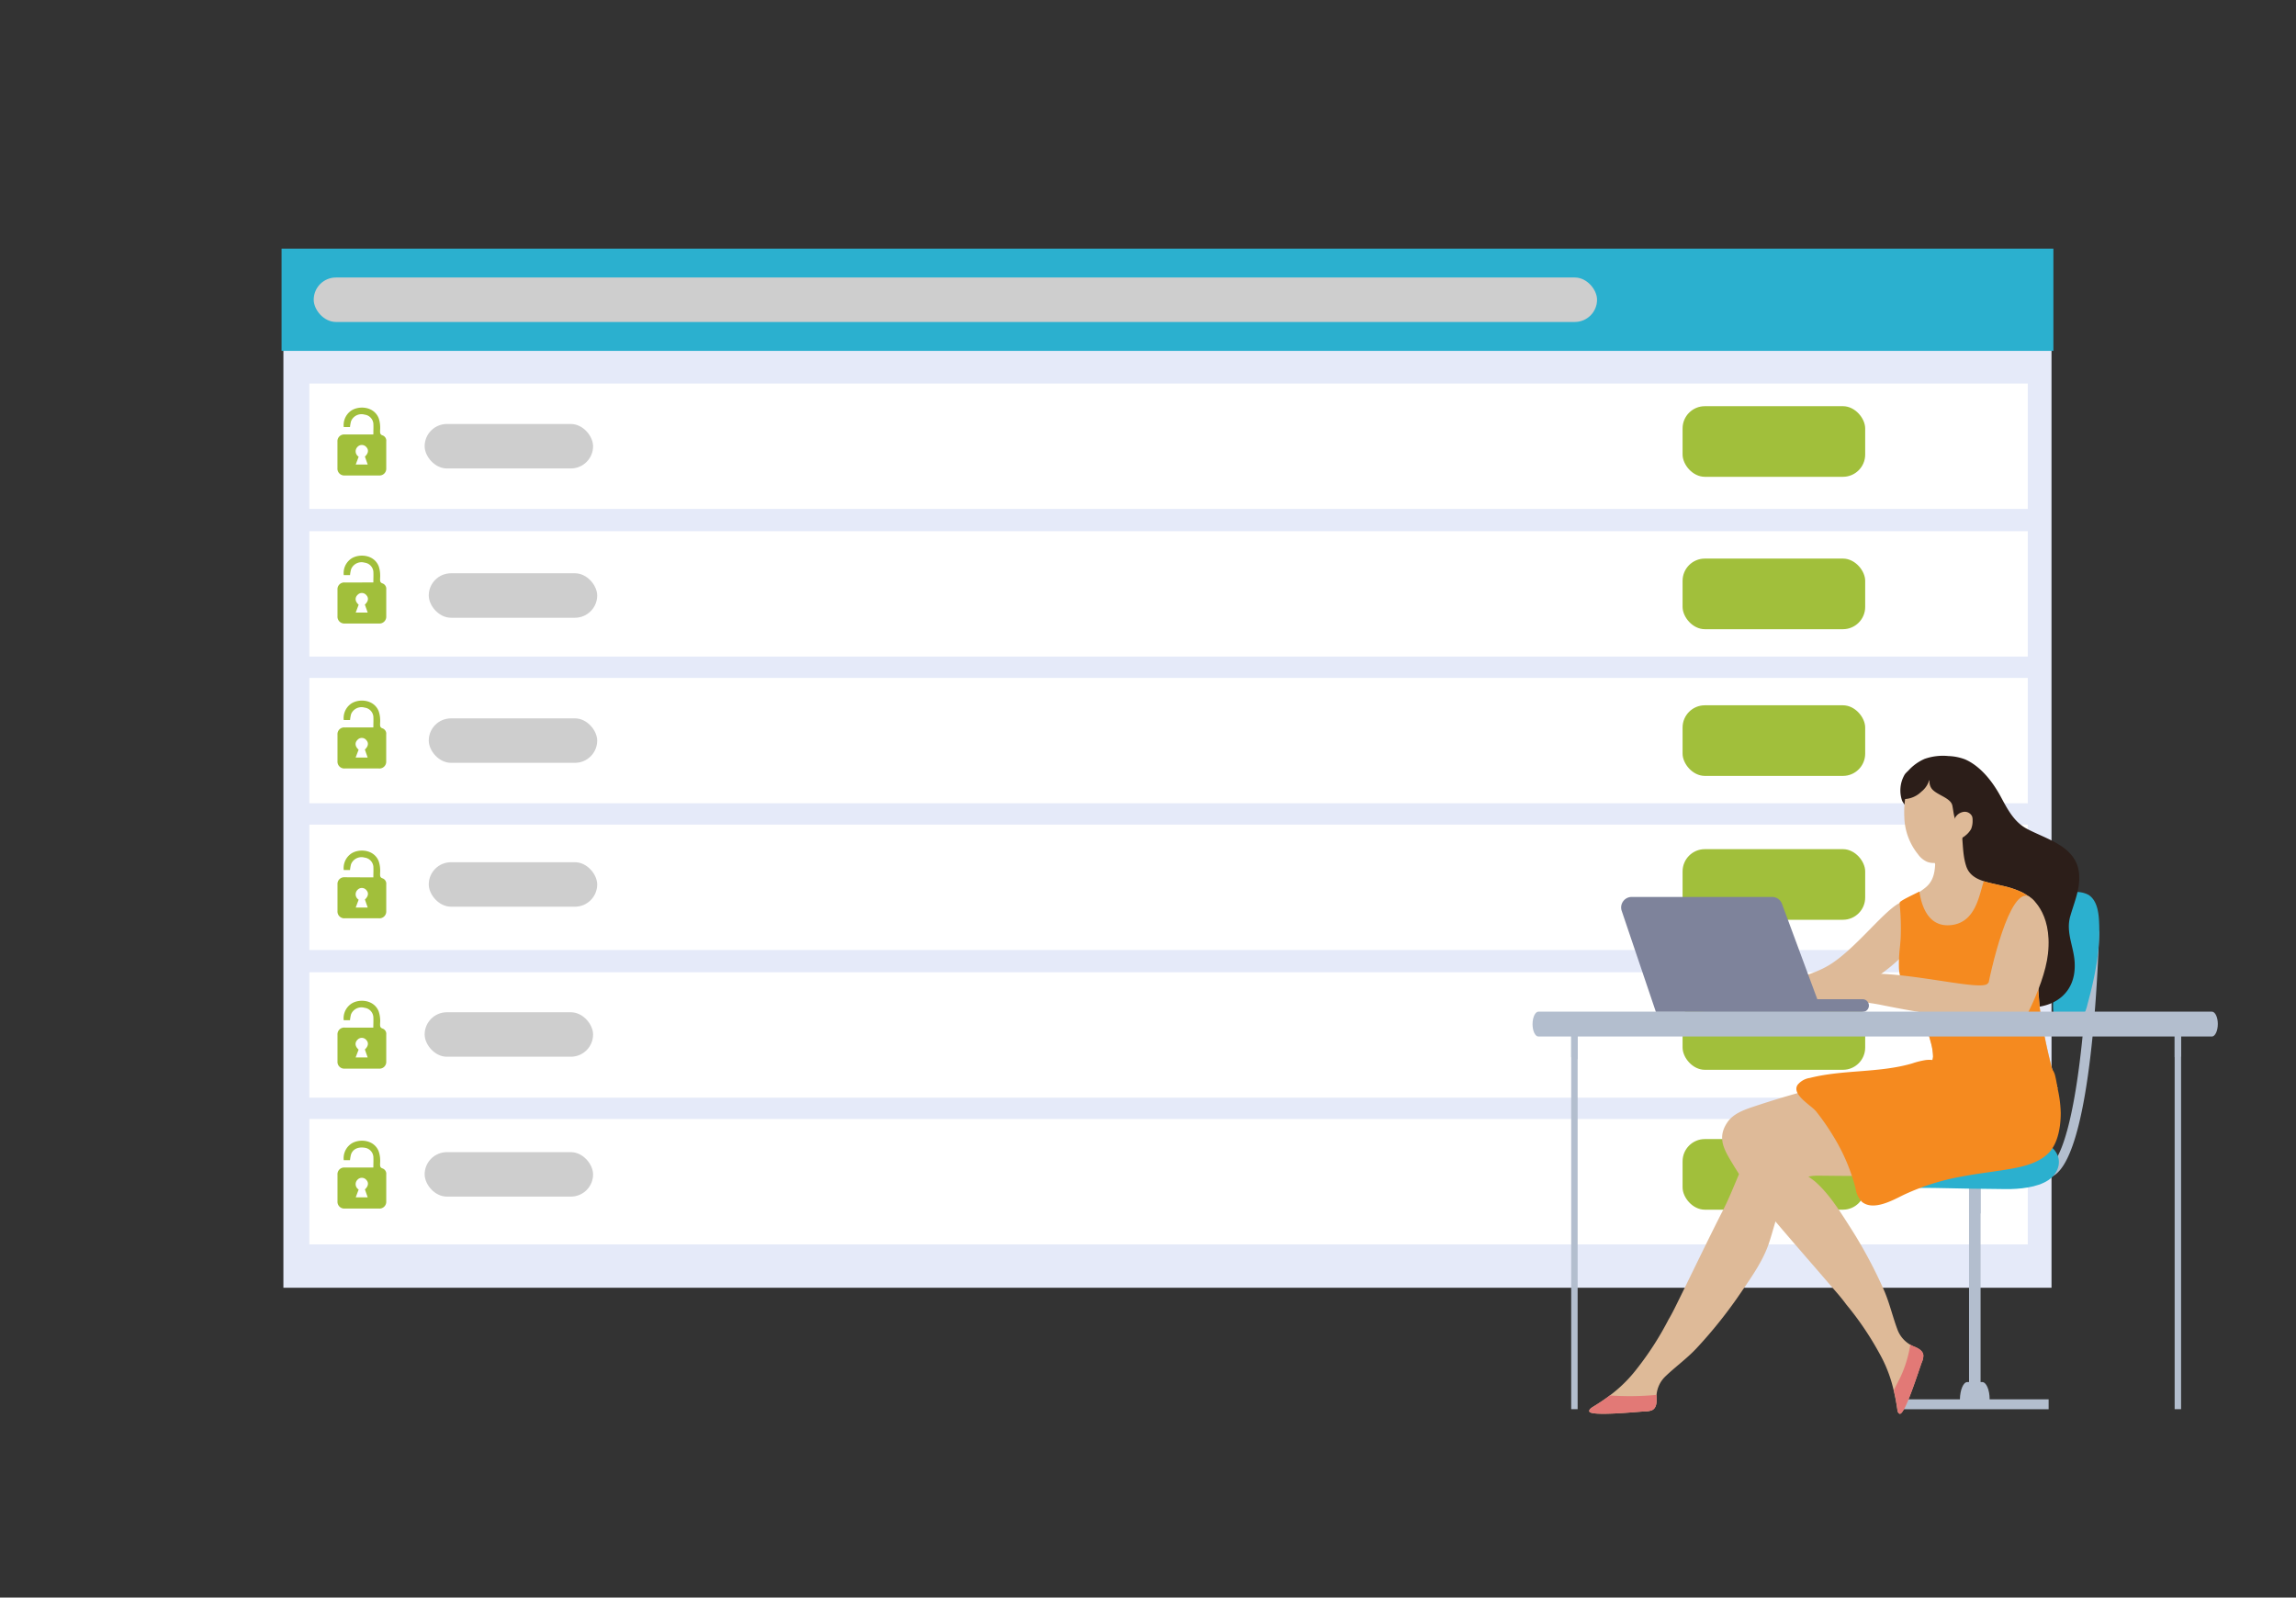 <svg xmlns="http://www.w3.org/2000/svg" viewBox="0 0 525.06 365.35"><rect x="0" y="0" width="525.06" height="365.35" fill="#333333" stroke="none"/><defs><style>.cls-1{fill:#2bb0cf;}.cls-2{fill:#cecece;}.cls-3{fill:#e5eaf9;}.cls-4{fill:#fff;}.cls-5{fill:#a1bf3b;}.cls-6{fill:#b3bece;}.cls-7{fill:#2c1e19;}.cls-8{fill:#deba98;}.cls-9{fill:#f58a1f;}.cls-10{fill:#e27976;}.cls-11{fill:#7e839b;}</style></defs><g id="Dashboards"><rect class="cls-1" x="79.29" y="100.96" width="56.87" height="28.47"/><rect class="cls-1" x="150.13" y="104.22" width="45.62" height="22.84"/><rect class="cls-2" x="85.59" y="106.44" width="42.09" height="10.17" rx="5.09"/><rect class="cls-2" x="159.79" y="108.15" width="26.3" height="10.17" rx="5.09"/><rect class="cls-2" x="207.3" y="106.21" width="26.3" height="10.17" rx="5.09"/><rect class="cls-2" x="243.38" y="106.21" width="26.3" height="10.17" rx="5.09"/><rect class="cls-2" x="278.14" y="106.21" width="26.3" height="10.17" rx="5.09"/><rect class="cls-2" x="370.84" y="106.44" width="26.3" height="10.17" rx="5.09"/><rect class="cls-2" x="408.02" y="106.21" width="26.3" height="10.17" rx="5.09"/><rect class="cls-3" x="64.81" y="56.96" width="404.34" height="237.53"/><rect class="cls-1" x="64.39" y="56.86" width="405.19" height="23.38"/><rect class="cls-2" x="71.74" y="63.46" width="293.48" height="10.17" rx="5.09"/><rect class="cls-4" x="70.74" y="87.71" width="392.98" height="28.67"/><rect class="cls-4" x="70.74" y="121.48" width="392.98" height="28.67"/><rect class="cls-4" x="70.74" y="155.03" width="392.98" height="28.67"/><rect class="cls-4" x="70.74" y="188.58" width="392.98" height="28.67"/><rect class="cls-4" x="70.74" y="222.35" width="392.98" height="28.67"/><rect class="cls-4" x="70.74" y="255.9" width="392.98" height="28.67"/><rect class="cls-2" x="97.11" y="96.96" width="38.52" height="10.17" rx="5.09"/><rect class="cls-2" x="98.05" y="131.1" width="38.52" height="10.17" rx="5.09"/><rect class="cls-2" x="98.05" y="164.28" width="38.52" height="10.17" rx="5.09"/><rect class="cls-2" x="98.05" y="197.18" width="38.52" height="10.17" rx="5.09"/><rect class="cls-2" x="97.11" y="231.49" width="38.52" height="10.17" rx="5.09"/><rect class="cls-2" x="97.11" y="263.48" width="38.52" height="10.17" rx="5.09"/><rect class="cls-5" x="384.78" y="92.89" width="41.76" height="16.15" rx="5.09"/><rect class="cls-5" x="384.78" y="127.74" width="41.76" height="16.15" rx="5.09"/><rect class="cls-5" x="384.78" y="161.29" width="41.76" height="16.15" rx="5.09"/><rect class="cls-5" x="384.78" y="194.19" width="41.76" height="16.15" rx="5.09"/><rect class="cls-5" x="384.78" y="228.5" width="41.76" height="16.15" rx="5.09"/><rect class="cls-5" x="384.78" y="260.49" width="41.76" height="16.15" rx="5.09"/><path class="cls-5" d="M85.38,99.35c0-.91.05-1.73,0-2.53a2.3,2.3,0,0,0-2-2,2.58,2.58,0,0,0-3.1,1.51,8.31,8.31,0,0,0-.24,1.33H78.61a4,4,0,0,1,1.47-3.58c1.6-1.33,5.33-1.35,6.51,1.53a6.23,6.23,0,0,1,.33,1.61,8.28,8.28,0,0,1,0,1.22c0,.51-.06.94.63,1.15a1.29,1.29,0,0,1,.78,1.35c0,2.06,0,4.11,0,6.17a1.54,1.54,0,0,1-1.69,1.62c-2.6,0-5.19,0-7.79,0a1.55,1.55,0,0,1-1.68-1.63q0-3.06,0-6.12a1.53,1.53,0,0,1,1.68-1.62Zm-1.93,5.06c.79-.72.91-1.53.34-2.15a1.34,1.34,0,0,0-2-.1,1.44,1.44,0,0,0,.23,2.28l-.67,1.79h2.74Z"/><path class="cls-5" d="M85.38,133.2c0-.91.05-1.72,0-2.53a2.3,2.3,0,0,0-2-2,2.57,2.57,0,0,0-3.09,1.51,7.66,7.66,0,0,0-.24,1.33H78.61a4,4,0,0,1,1.47-3.58c1.6-1.33,5.33-1.34,6.51,1.53a6.23,6.23,0,0,1,.33,1.61,8.42,8.42,0,0,1,0,1.23c0,.5-.07.93.62,1.14a1.31,1.31,0,0,1,.79,1.35c0,2.06,0,4.12,0,6.17a1.56,1.56,0,0,1-1.7,1.63H78.86a1.56,1.56,0,0,1-1.68-1.64q0-3.06,0-6.12a1.53,1.53,0,0,1,1.68-1.62Zm-1.94,5.06c.8-.72.92-1.52.35-2.14a1.32,1.32,0,0,0-2-.1c-.66.62-.64,1.5.23,2.27l-.68,1.8h2.75Z"/><path class="cls-5" d="M85.38,166.35c0-.91.05-1.72,0-2.53a2.31,2.31,0,0,0-2-2,2.58,2.58,0,0,0-3.1,1.51,8.76,8.76,0,0,0-.23,1.33H78.61a4,4,0,0,1,1.47-3.58c1.6-1.33,5.32-1.34,6.51,1.53a6.23,6.23,0,0,1,.33,1.61,8.41,8.41,0,0,1,0,1.23c0,.5-.07.93.62,1.14a1.29,1.29,0,0,1,.78,1.35q0,3.09,0,6.17a1.55,1.55,0,0,1-1.69,1.63H78.86a1.56,1.56,0,0,1-1.68-1.64q0-3.06,0-6.12a1.53,1.53,0,0,1,1.68-1.62Zm-1.94,5.06c.79-.72.91-1.52.34-2.14a1.31,1.31,0,0,0-2-.1c-.66.62-.64,1.5.23,2.27l-.68,1.8h2.75Z"/><path class="cls-5" d="M85.38,200.65c0-.91.05-1.72,0-2.53a2.31,2.31,0,0,0-2-2,2.58,2.58,0,0,0-3.1,1.51,8.74,8.74,0,0,0-.24,1.33H78.61a4,4,0,0,1,1.47-3.58c1.6-1.33,5.33-1.34,6.51,1.53a6.23,6.23,0,0,1,.33,1.61,8.42,8.42,0,0,1,0,1.23c0,.5-.06.94.63,1.14a1.31,1.31,0,0,1,.78,1.36c0,2,0,4.11,0,6.17A1.55,1.55,0,0,1,86.65,210H78.86a1.55,1.55,0,0,1-1.68-1.64q0-3.06,0-6.12a1.53,1.53,0,0,1,1.68-1.62Zm-1.93,5.06c.79-.72.91-1.52.34-2.14a1.33,1.33,0,0,0-2-.1,1.43,1.43,0,0,0,.23,2.27l-.67,1.8h2.74Z"/><path class="cls-5" d="M85.37,235c0-.91.06-1.73,0-2.53a2.3,2.3,0,0,0-2-2,2.58,2.58,0,0,0-3.1,1.51,8.35,8.35,0,0,0-.23,1.33H78.6a4,4,0,0,1,1.48-3.58c1.59-1.33,5.32-1.35,6.51,1.53a6.68,6.68,0,0,1,.33,1.61,7.1,7.1,0,0,1,0,1.22c0,.51-.06.94.63,1.15a1.29,1.29,0,0,1,.78,1.35c0,2.06,0,4.11,0,6.17a1.54,1.54,0,0,1-1.69,1.62H78.86a1.54,1.54,0,0,1-1.68-1.63q0-3.06,0-6.12A1.53,1.53,0,0,1,78.86,235C81,235,83.16,235,85.37,235ZM83.44,240c.79-.72.91-1.53.34-2.15a1.33,1.33,0,0,0-2-.1c-.66.63-.65,1.5.23,2.28l-.68,1.79h2.75Z"/><path class="cls-5" d="M85.38,267c0-.91.05-1.73,0-2.53a2.29,2.29,0,0,0-2-2c-1.51-.23-2.68.31-3.1,1.51a8.31,8.31,0,0,0-.24,1.33H78.61a4,4,0,0,1,1.47-3.58c1.6-1.33,5.33-1.35,6.51,1.53a6.23,6.23,0,0,1,.33,1.61,8.27,8.27,0,0,1,0,1.22c0,.51-.06.94.63,1.14a1.31,1.31,0,0,1,.78,1.36c0,2.06,0,4.11,0,6.17a1.55,1.55,0,0,1-1.69,1.62H78.86a1.55,1.55,0,0,1-1.68-1.63q0-3.06,0-6.12A1.53,1.53,0,0,1,78.86,267ZM83.45,272c.79-.72.91-1.53.34-2.15a1.34,1.34,0,0,0-2-.1,1.44,1.44,0,0,0,.23,2.28l-.67,1.79h2.74Z"/><path class="cls-6" d="M435.82,271.31h-3.45a1.16,1.16,0,0,1,0-2.32c8.6.07,31.78-.15,35.92-2,4.71-2.1,8.42-23,9.45-53.34,0-.4,0-.62,0-.62a1.16,1.16,0,0,1,1.36-.92,1.17,1.17,0,0,1,.93,1.23v.39c-.53,15.43-2.63,51.73-10.83,55.37C464.77,271.1,444.33,271.31,435.82,271.31Z"/><path class="cls-1" d="M473,234.71c-1.78,0-3.14-1.76-3.44-3.51a14,14,0,0,1,.59-5.28,46.8,46.8,0,0,0,.66-16.93c-.18-1.28-.36-2.75.51-3.71a3.57,3.57,0,0,1,1.59-.89,5.61,5.61,0,0,1,4.73.27c1.73,1.13,2.2,3.43,2.35,5.49.45,6.55-.86,13.1-2.59,19.43a10.59,10.59,0,0,1-1.37,3.37A3.8,3.8,0,0,1,473,234.71Z"/><rect class="cls-6" x="450.29" y="269.98" width="2.64" height="46.67"/><rect class="cls-6" x="450.29" y="270.7" width="2.64" height="6.8"/><path class="cls-6" d="M455,320c0-2.19-.78-3.94-1.69-3.94h-3.41c-.91,0-1.65,1.75-1.7,3.94H434.73v2.27h33.76V320Z"/><path class="cls-1" d="M431.79,263.55c4.92-1.67,10.25-.5,15.31-.31,5.22.2,10-1.11,15.13-1.65,2.13-.23,5.5-.7,7.26,1.06,2.3,2.3,1.48,5.52-1.06,7.23s-6.72,2.08-9.73,2.05q-8.22-.07-16.44-.26c-4.28-.09-9.17.45-12.57-2.76C427.76,267.08,429.85,264.21,431.79,263.55Z"/><path class="cls-7" d="M435.59,177.1a3.09,3.09,0,0,1,.33-.39c.17-.18.35-.34.52-.51a10.74,10.74,0,0,1,3.71-2.66,12.66,12.66,0,0,1,5.43-.64,11.82,11.82,0,0,1,3.78.75c3.61,1.58,6.33,5.13,8.16,8.5,1.51,2.79,3,5.77,5.94,7.35,4.57,2.48,11.5,4,12,10.43.27,3.36-1.1,6.37-2,9.52-1.17,3.91,1,7.33,1,11.23.2,12.56-17.89,12.46-21.85,2.29-1.51-3.89-1.21-8.07-3.94-11.47-2-2.48-3.26-4.44-3.54-7.69-.3-3.61,0-7.27-.24-10.9-.35-4.37-3.94-4.22-6.64-6.64a6.14,6.14,0,0,1-.51-.51,6.06,6.06,0,0,1-2.74-2.6A7.17,7.17,0,0,1,435.59,177.1Z"/><path class="cls-8" d="M434.86,218.81a42.24,42.24,0,0,1-31.56,11.83l-8.38-4.85s15.58-.22,23.58-5.21c6.71-4.18,14.16-14.88,17.3-14.39S437.47,217.13,434.86,218.81Z"/><path class="cls-8" d="M396.25,266.19A81.75,81.75,0,0,0,404,276.93c4.82,5.78,9.81,11.43,14.71,17.14,1.2,1.39,2.45,2.78,3.52,4.27a70.08,70.08,0,0,1,7.58,11.19,31.42,31.42,0,0,1,3.24,8.4c.35,1.44.62,2.92.84,4.46.05.38.17.83.55.92,1.18.25,4.47-10.31,5-11.68a4.07,4.07,0,0,0,.39-1.66c-.07-1.13-1.27-1.69-2.19-2.06a6.27,6.27,0,0,1-.82-.41,6.69,6.69,0,0,1-2.88-3.39c-1.13-3-1.81-6.1-3.11-9.08a107.33,107.33,0,0,0-8-14.8c-2.2-3.44-4.56-7.2-7.65-9.94-1.85-1.63-8-4.75-5.43-7.64a7.08,7.08,0,0,1,2.26-1.54,46.53,46.53,0,0,1,7.39-3.13,52.25,52.25,0,0,1,6.53-1.37l9.55-1.59c6-1,12.4-2.19,16.73-6.44.75-.74,1.49-1.77,1.17-2.79-.36-1.18-1.83-1.51-3.06-1.64-8.38-.82-16.25.51-24.46,2.23q-4.52.94-9,2.08-8.06,2-16,4.67c-2.16.72-4.46,1.58-5.77,3.44C392.53,260.21,394.34,263,396.25,266.19Z"/><path class="cls-8" d="M363.45,322.77c.23,1.19,11.23.06,12.7,0a4.16,4.16,0,0,0,1.68-.29c1-.51,1.06-1.83,1-2.82a5,5,0,0,1,0-.67,6.62,6.62,0,0,1,2-4.21c2.33-2.24,4.91-4.07,7.13-6.44a105.54,105.54,0,0,0,10.46-13.19c2.31-3.38,4.84-7,6.14-10.95,2.19-6.57,3.29-15.34,11-15.34s42.73,1.1,50.4-5.48,2.34-17.87,2.34-17.87-6.72-.75-17.68-1.85c-6.23-.62-13,1.73-18.83,3.61-5.45,1.75-10.8,3.77-16.1,5.89-4.7,1.89-9.9,2.49-13.14,6.6-3.88,4.92-5.59,11.25-8.43,16.81-3.42,6.7-6.66,13.51-10,20.27-.81,1.64-1.6,3.32-2.54,4.9a70.37,70.37,0,0,1-7.32,11.37,31.5,31.5,0,0,1-6.1,6c-1.29,1-2.67,1.88-4.13,2.78C363.75,322.1,363.37,322.39,363.45,322.77Z"/><path class="cls-8" d="M435.21,221.7c0,2.14,1,4.18,1.73,6.07,0,.09.07.18.11.25.73,1.71,1.88,3.3,2.63,5,.2.45.39.9.57,1.36s.35.92.52,1.38.32.93.46,1.4.28,1,.4,1.43a13,13,0,0,1,.45,3c0,.55-.41,1.75-.33,2.14.17.79,1.14,1.49,2.4,2.07a33.4,33.4,0,0,0,5.91,1.84,28.61,28.61,0,0,0,10.27.44c.86-.12,10.51,1.66,10.2.73a126.07,126.07,0,0,1-4-17.94,92.94,92.94,0,0,1-.51-11.8c0-2-.13-3.95-.25-5.94-.09-1.31.22-2.58.22-3.9a5.08,5.08,0,0,0-.65-2.95,4.92,4.92,0,0,0-.77-.81l-.4-.3a9.9,9.9,0,0,0-1.87-1.17l-.16-.07a20.77,20.77,0,0,0-4.15-1.35l-1.53-.35c-.9-.2-1.85-.41-2.76-.7-1.8-.56-3.43-1.49-4.07-3.49-.87-2.68-.68-5.44-1.1-8.19a.27.27,0,0,0-.53,0c-.1.6-.18,1.26-.24,1.95a.35.35,0,0,0-.39.3.65.65,0,0,0-.6.65,113.08,113.08,0,0,0-2.56,1l0,.13c-.5-.24-1.2-.07-1.13.64a.85.85,0,0,0-.81.59.66.66,0,0,0-.22.72c.18.62.35,1.24.49,1.84-.1,2-.48,3.91-2.22,5.31a13.12,13.12,0,0,1-1.39,1l-.12.06C434.68,206.31,435.47,207.81,435.21,221.7Z"/><path class="cls-8" d="M439.38,181.05a5.25,5.25,0,0,0,1.81-2.66l.06.16a2.71,2.71,0,0,0,.46,1.75c1.08,1.51,4.39,2.1,4.76,3.92s.33,3.46,1.72,4.92a3.79,3.79,0,0,0,1.23.82c-1.16,3.59-4.58,8.54-8.63,7.16a5,5,0,0,1-2.18-1.77,14.12,14.12,0,0,1-3.12-8.51,22,22,0,0,1,.18-4.11A5.87,5.87,0,0,0,439.38,181.05Z"/><path class="cls-9" d="M434.26,221.34a9.66,9.66,0,0,0,2,5.47c.26.39.52.8.76,1.21a36.78,36.78,0,0,1,2.63,5c.21.45.4.9.57,1.36s.36.91.52,1.38.32.93.46,1.4.28,1,.4,1.43a13,13,0,0,1,.45,3c0,.55-.41,1.75-.33,2.14a24,24,0,0,0,2.4,2.07,33.4,33.4,0,0,0,5.91,1.84,28.61,28.61,0,0,0,10.27.44c.86-.12,10.51,1.66,10.2.73a126.07,126.07,0,0,1-4-17.94,92.94,92.94,0,0,1-.51-11.8c0-2-.13-3.95-.25-5.94-.09-1.31.22-2.58.22-3.9a5.08,5.08,0,0,0-.65-2.95,4.92,4.92,0,0,0-.77-.81l-.4-.3a15.51,15.51,0,0,0-1.87-1.17l-.16-.07a20.77,20.77,0,0,0-4.15-1.35l-1.53-.35c-.9-.2-1.85-.41-2.76-.7-1.05,3-1.77,9.25-7.26,10s-7-4.5-7.48-7.64l-.12.06c-.82.43-4.38,2.07-4.38,2.46a2,2,0,0,1,0,.34,56.79,56.79,0,0,1,.22,7.93c-.05.65-.1,1.29-.17,1.94A34.23,34.23,0,0,0,434.26,221.34Z"/><path class="cls-10" d="M433.08,317.93c.35,1.44.62,2.92.84,4.46.05.38.17.83.55.92,1.18.25,4.47-10.31,5-11.68a4.07,4.07,0,0,0,.39-1.66c-.07-1.13-1.27-1.69-2.19-2.06a6.27,6.27,0,0,1-.82-.41,27.17,27.17,0,0,1-2.16,7.23C434.17,315.82,433.6,316.86,433.08,317.93Z"/><path class="cls-10" d="M363.45,322.77c.23,1.19,11.23.06,12.7,0a4.16,4.16,0,0,0,1.68-.29c1-.51,1.06-1.83,1-2.82a5,5,0,0,1,0-.67,65.8,65.8,0,0,1-10.69.13c-1.29,1-2.67,1.88-4.13,2.78C363.75,322.1,363.37,322.39,363.45,322.77Z"/><path class="cls-9" d="M470,246.09c.27,1.06.42,2.27.58,3a28.2,28.2,0,0,1,.68,5.41c0,3-.56,6.82-2.67,9.07s-5.55,3.15-8.44,3.67c-3.78.68-7.62,1.07-11.4,1.8a53.11,53.11,0,0,0-13.43,4.22c-2.48,1.22-6.86,3.7-9.49,1.62a5.39,5.39,0,0,1-1.49-3.11,43.36,43.36,0,0,0-5.08-11.93,55.36,55.36,0,0,0-3.9-5.63c-1.14-1.45-5.74-3.88-4.27-6.13a4.44,4.44,0,0,1,2.8-1.57c7.64-1.93,15.81-1.11,23.37-3.31a18.48,18.48,0,0,1,3.18-.79c3.63-.39,5.93,2.06,9.06,3.15s6.69,1,9.91.7c1.68-.16,3.35-.37,5-.66,1.19-.2,4-.31,4.72-1.29A4,4,0,0,1,470,246.09Z"/><path class="cls-8" d="M451.1,187.62a2.59,2.59,0,0,0-.11-.92,1.85,1.85,0,0,0-2.13-1,2.66,2.66,0,0,0-2,1.93,4.85,4.85,0,0,0-.1,1.37,2.62,2.62,0,0,0,.49,1.77,3.17,3.17,0,0,0,.46.36,1.49,1.49,0,0,0,1.21.33,1.3,1.3,0,0,0,.41-.28,5.16,5.16,0,0,0,1.43-1.59A4.77,4.77,0,0,0,451.1,187.62Z"/><path class="cls-8" d="M463.79,231.57c2.3-4.61,4.11-9.55,4.55-13.45C469.43,208.26,464,205,464,205c-4.38-2.19-8.76,16.44-9.86,23-.23,1.38-.46,2.56-.69,3.59Z"/><path class="cls-8" d="M458.39,231.89c-5,2.5-21.24-.69-27.58-1.95a55.21,55.21,0,0,0-11.7-1.14c-2,0-1.46-2.67-.41-3.77,6.12-6.41,34.28,2.38,35.9-.16C455.43,223.57,462.43,229.88,458.39,231.89Z"/><path class="cls-11" d="M425.93,231.42H389.87a1.46,1.46,0,0,1,0-2.92h36.06a1.46,1.46,0,0,1,0,2.92Z"/><path class="cls-11" d="M378.68,231.42l-7.85-23.21a2.41,2.41,0,0,1,2.3-3.09h32.12a2.41,2.41,0,0,1,2.26,1.57l9.16,24.73Z"/><rect class="cls-6" x="497.31" y="233.63" width="1.47" height="88.63"/><rect class="cls-6" x="359.31" y="233.63" width="1.47" height="88.63"/><path class="cls-6" d="M497.31,236.22v5.55a6.12,6.12,0,0,0,1.47-.15v-5.37h0C498.26,236.25,497.79,236.25,497.31,236.22Z"/><path class="cls-6" d="M359.31,236.37v5.37a3.19,3.19,0,0,0,1.47.48v-5.66C360.3,236.47,359.8,236.47,359.31,236.37Z"/><path class="cls-6" d="M351.82,231.35h154c.75,0,1.36,1.26,1.36,2.82s-.61,2.87-1.36,2.87H351.82c-.74,0-1.35-1.26-1.35-2.82S351.08,231.35,351.82,231.35Z"/></g></svg>
